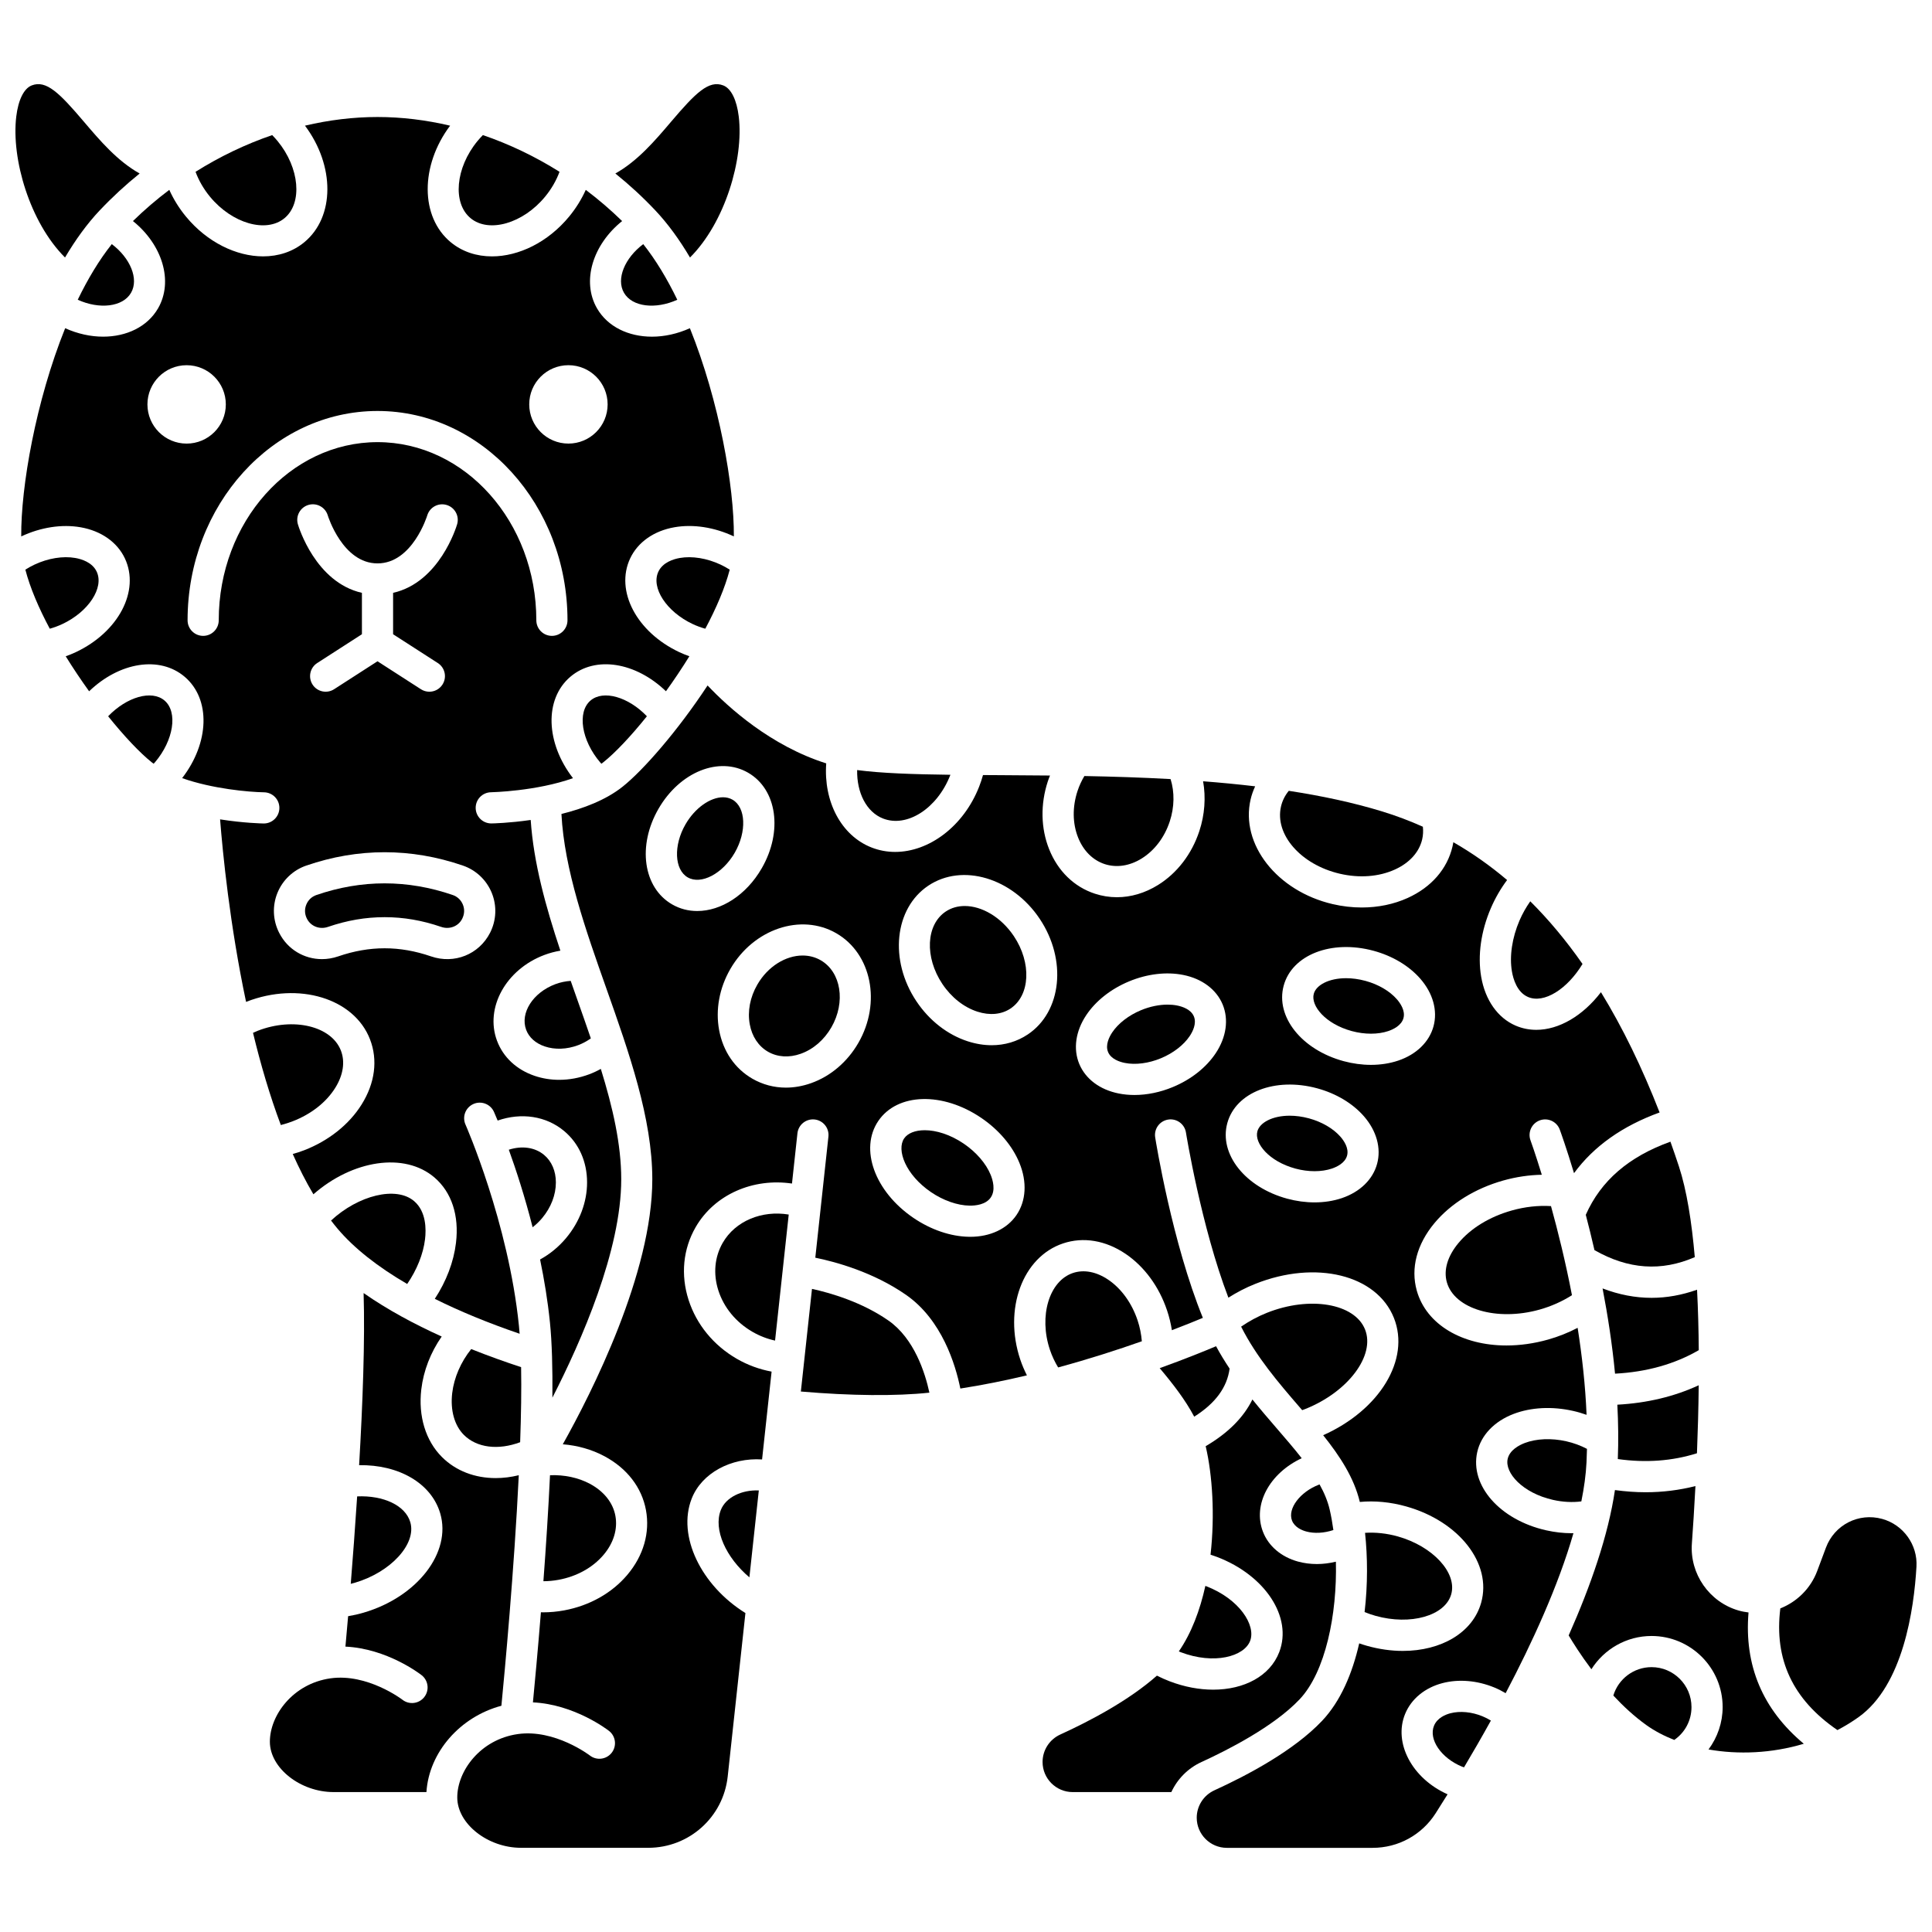 <?xml version="1.0" encoding="UTF-8"?>
<!-- Uploaded to: ICON Repo, www.iconrepo.com, Generator: ICON Repo Mixer Tools -->
<svg width="800px" height="800px" version="1.1" viewBox="144 144 512 512" xmlns="http://www.w3.org/2000/svg">
 <defs>
  <clipPath id="b">
   <path d="m148.09 166h33.906v47h-33.906z"/>
  </clipPath>
  <clipPath id="a">
   <path d="m615 546h36.902v57h-36.902z"/>
  </clipPath>
 </defs>
 <path d="m288.01 563.04c1.328-0.004 2.672-0.129 4.019-0.375 4.844-0.895 9.082-3.25 11.938-6.633 2.656-3.152 3.766-6.82 3.117-10.336-0.641-3.469-3.043-6.481-6.766-8.477-3.062-1.641-6.785-2.418-10.559-2.269-0.449 9.461-1.082 19.16-1.75 28.09z"/>
 <path d="m303.05 346.04c0.105 0.121 0.219 0.234 0.328 0.355 0.168-0.121 0.336-0.242 0.496-0.371 3.137-2.496 7.262-6.856 11.562-12.207-4.914-5.133-11.551-7.059-14.941-4.168-3.586 3.059-2.418 10.566 2.555 16.391z"/>
 <path d="m283.44 416.92c0.754 2.012 2.496 3.57 4.902 4.387 2.707 0.918 5.856 0.805 8.871-0.324 1.215-0.457 2.344-1.074 3.363-1.801-1.168-3.434-2.394-6.902-3.637-10.418-0.566-1.602-1.133-3.211-1.699-4.824-1.363 0.098-2.738 0.375-4.074 0.875-5.926 2.215-9.395 7.644-7.727 12.105z"/>
 <path d="m324.15 291.87c-1.613 0.281-4.5 1.129-5.672 3.621-2.008 4.266 2.152 10.625 9.082 13.883 1.102 0.52 2.223 0.926 3.352 1.242 2.906-5.441 5.215-10.824 6.473-15.652-0.77-0.488-1.574-0.934-2.418-1.332-3.602-1.691-7.547-2.336-10.816-1.762z"/>
 <path d="m245.92 387.06c5.047 0 9.949 0.844 14.992 2.574 2.211 0.762 4.551-0.141 5.566-2.137 0.625-1.234 0.684-2.547 0.191-3.762-0.492-1.215-1.445-2.121-2.684-2.547-11.988-4.121-24.141-4.121-36.133 0-1.238 0.426-2.191 1.332-2.684 2.547-0.492 1.211-0.438 2.519 0.152 3.688l0.027 0.055c1.027 2.016 3.367 2.918 5.574 2.156 5.047-1.73 9.949-2.574 14.996-2.574z"/>
 <path d="m242.05 419.42c2.125 5.477 1.332 11.617-2.223 17.293-3.316 5.297-8.719 9.598-15.211 12.113-1 0.387-2.016 0.711-3.035 1 1.684 3.773 3.504 7.356 5.477 10.676 10.34-9.062 24.137-11.266 32.086-4.449 4.543 3.898 6.566 10.051 5.695 17.324-0.605 5.055-2.566 10.18-5.613 14.828 6.617 3.297 14.133 6.394 22.484 9.254-0.059-0.746-0.121-1.477-0.191-2.164-2.793-27.383-14.047-53.023-14.16-53.277-0.926-2.086 0.016-4.523 2.102-5.449 2.082-0.926 4.523 0.016 5.449 2.098 0.078 0.172 0.426 0.969 0.973 2.293 6.277-2.176 12.836-1.23 17.625 2.777 3.918 3.281 6.074 8.117 6.074 13.617 0 5.227-1.977 10.461-5.559 14.742-1.965 2.348-4.312 4.266-6.894 5.68 1.105 5.336 2.031 10.949 2.613 16.68 0.543 5.316 0.719 12.215 0.652 19.934 7.746-15.121 18.242-39.078 18.242-57.867 0-9.262-2.246-19.047-5.406-29.254-0.996 0.551-2.035 1.039-3.113 1.441-2.598 0.969-5.289 1.457-7.926 1.457-2.234 0-4.43-0.352-6.492-1.051-4.801-1.629-8.348-4.938-9.984-9.312-3.262-8.723 2.375-18.922 12.57-22.734 1.379-0.516 2.797-0.891 4.223-1.133-3.863-11.598-7.106-23.289-7.863-34.637-5.691 0.824-9.984 0.914-10.387 0.918h-0.066c-2.25 0-4.09-1.805-4.129-4.066-0.035-2.281 1.781-4.156 4.062-4.195 0.156-0.004 11.957-0.258 21.723-3.734-7.246-9.363-7.644-20.938-0.703-26.863 6.641-5.664 17.328-3.883 25.344 3.828 2.137-2.965 4.231-6.09 6.203-9.273-0.887-0.32-1.77-0.668-2.641-1.074-11.359-5.34-17.09-16.266-13.043-24.871 2.016-4.289 6.289-7.293 11.727-8.242 4.981-0.871 10.574-0.008 15.746 2.422 0.102-13.121-3.844-35.809-11.648-55.168-3.332 1.5-6.785 2.242-10.055 2.242-6.191 0-11.73-2.606-14.562-7.508-4.141-7.172-1.125-16.891 6.656-23.129-3.043-2.969-6.262-5.734-9.633-8.27-1.125 2.492-2.602 4.883-4.414 7.082-5.629 6.828-13.375 10.547-20.445 10.547-4.027 0-7.836-1.207-10.906-3.734-8.152-6.719-8.125-20.332-0.191-30.906-6.379-1.508-12.836-2.297-19.23-2.297-6.398 0-12.855 0.793-19.23 2.293 7.938 10.574 7.961 24.188-0.191 30.906-3.066 2.527-6.875 3.734-10.906 3.734-7.07 0-14.816-3.719-20.445-10.547-1.809-2.195-3.289-4.59-4.414-7.082-3.371 2.539-6.59 5.301-9.633 8.27 7.777 6.242 10.793 15.961 6.656 23.129-2.832 4.902-8.371 7.508-14.562 7.508-3.273 0-6.723-0.738-10.055-2.242-7.805 19.371-11.75 42.059-11.645 55.18 5.176-2.434 10.77-3.293 15.746-2.422 5.434 0.949 9.707 3.953 11.723 8.242 4.043 8.605-1.684 19.531-13.043 24.871-0.871 0.41-1.75 0.754-2.637 1.074 1.973 3.184 4.07 6.309 6.203 9.273 8.016-7.715 18.703-9.492 25.34-3.828 6.938 5.922 6.543 17.484-0.688 26.844 8 2.836 17.645 3.691 21.707 3.758 2.281 0.035 4.098 1.914 4.062 4.195-0.035 2.258-1.879 4.066-4.129 4.066h-0.066c-0.426-0.008-5.273-0.109-11.52-1.09 0.699 8.887 2.566 27.934 6.887 48.375 0.047-0.02 0.09-0.043 0.137-0.059 13.82-5.363 28.492-0.895 32.703 9.965zm52.59-178.64c5.738 0 10.387 4.652 10.387 10.387 0 5.738-4.652 10.387-10.387 10.387-5.738 0-10.387-4.652-10.387-10.387-0.004-5.734 4.648-10.387 10.387-10.387zm-111.57 10.391c0-5.738 4.652-10.387 10.387-10.387 5.738 0 10.387 4.652 10.387 10.387 0 5.738-4.652 10.387-10.387 10.387s-10.387-4.652-10.387-10.387zm18.898 57.211c0 2.281-1.848 4.129-4.129 4.129s-4.129-1.848-4.129-4.129c0-30.586 22.582-55.469 50.34-55.469 27.754 0 50.34 24.883 50.34 55.469 0 2.281-1.848 4.129-4.129 4.129s-4.129-1.848-4.129-4.129c0-26.031-18.875-47.211-42.078-47.211-23.211 0-42.086 21.18-42.086 47.211zm58.055 11.328c1.918 1.234 2.469 3.789 1.234 5.707-0.789 1.227-2.117 1.895-3.477 1.895-0.766 0-1.539-0.211-2.234-0.66l-11.504-7.41-11.504 7.41c-1.918 1.234-4.473 0.684-5.707-1.234s-0.684-4.473 1.234-5.707l11.848-7.633v-10.969c-12.297-2.785-16.766-17.484-16.969-18.172-0.645-2.188 0.609-4.484 2.797-5.129 2.188-0.641 4.477 0.605 5.125 2.785 0.062 0.199 3.957 12.711 13.18 12.711 9.25 0 13.141-12.582 13.18-12.711 0.656-2.18 2.949-3.426 5.133-2.773 2.18 0.648 3.43 2.934 2.785 5.117-0.203 0.688-4.672 15.391-16.969 18.172v10.969zm-42.02 71.535-0.035-0.066c-1.668-3.281-1.836-7.121-0.453-10.535 1.383-3.418 4.172-6.062 7.652-7.258 13.727-4.719 27.785-4.719 41.508 0 3.481 1.195 6.273 3.844 7.656 7.258 1.383 3.414 1.219 7.254-0.449 10.535-2.934 5.773-9.504 8.387-15.648 6.273-8.328-2.863-16.285-2.863-24.613 0-1.43 0.492-2.887 0.727-4.312 0.727-4.699-0.008-9.078-2.559-11.305-6.934z"/>
 <path d="m172.66 333.82c4.305 5.352 8.43 9.711 11.562 12.207 0.16 0.129 0.328 0.25 0.496 0.371 0.105-0.121 0.223-0.23 0.328-0.355 4.973-5.824 6.141-13.332 2.555-16.395-3.391-2.891-10.023-0.961-14.941 4.172z"/>
 <path d="m281.48 534.95c-2.07 0.508-4.129 0.758-6.125 0.758-5.496 0-10.551-1.895-14.254-5.602-4.301-4.301-6.289-10.828-5.453-17.906 0.586-4.969 2.473-9.789 5.406-14.008-7.227-3.269-14.367-7.098-20.695-11.52 0.387 12.562-0.242 29.406-1.188 45.613 10.492-0.176 19.156 4.773 21.5 12.797 3.023 10.34-6.098 22.133-20.328 26.293-1.359 0.398-2.727 0.707-4.09 0.934-0.277 3.223-0.52 5.949-0.711 8.059 11.027 0.516 19.766 7.238 20.188 7.57 1.797 1.402 2.117 4 0.711 5.797-1.402 1.797-4 2.117-5.797 0.711-0.082-0.066-9.27-7.055-19.074-5.668-9.98 1.414-16.102 9.855-16.051 16.867 0.051 6.945 8.102 13.273 16.891 13.273h24.598c0.68-10.57 8.93-19.961 19.867-22.875 0.863-8.875 3.391-35.934 4.606-61.094z"/>
 <path d="m221.62 441.13c4.844-1.879 8.82-5.004 11.199-8.797 2.141-3.414 2.68-6.938 1.523-9.922-2.519-6.5-12.602-8.906-22.02-5.254-0.434 0.168-0.852 0.363-1.27 0.555 2.008 8.301 4.438 16.629 7.371 24.434 1.078-0.27 2.144-0.609 3.195-1.016z"/>
 <path d="m335.02 544.18c-2.027 5.191 1.375 12.578 7.578 17.836l2.496-23.035c-4.531-0.195-8.758 1.832-10.074 5.199z"/>
 <path d="m238.02 563.45c9.523-2.785 16.402-10.285 14.715-16.047-1.301-4.453-7.098-7.144-14.086-6.844-0.547 8.387-1.145 16.352-1.695 23.172 0.359-0.09 0.715-0.176 1.066-0.281z"/>
 <path d="m335.54 473.34c-2.164 3.754-2.582 8.242-1.168 12.645 1.461 4.547 4.676 8.445 9.051 10.969 1.883 1.086 3.906 1.867 5.977 2.316l3.621-33.402c-7.129-1.176-14.145 1.695-17.48 7.473z"/>
 <path d="m287.68 466.8c2.344-2.797 3.633-6.148 3.633-9.441 0-3.016-1.105-5.602-3.117-7.285-2.438-2.043-5.894-2.5-9.355-1.387 1.918 5.312 4.242 12.414 6.309 20.547 0.91-0.707 1.766-1.516 2.531-2.434z"/>
 <path d="m256.64 472.4c0.309-2.578 0.344-7.312-2.875-10.074-4.777-4.102-14.836-1.547-22.035 5.129 0.57 0.742 1.145 1.473 1.734 2.168 4.34 5.133 10.562 10.051 18.445 14.648 2.562-3.738 4.258-7.926 4.731-11.871z"/>
 <path d="m263.84 513.17c-0.535 4.551 0.59 8.594 3.094 11.098 3.426 3.422 9.105 4.106 14.91 1.934 0.254-7.168 0.363-13.969 0.254-19.895-4.215-1.383-8.68-2.977-13.227-4.789-2.738 3.422-4.543 7.547-5.031 11.652z"/>
 <path d="m499.04 375.54c5.188 1.215 10.379 0.82 14.621-1.105 3.871-1.758 6.438-4.598 7.231-7.992 0.254-1.094 0.301-2.219 0.184-3.352-3.496-1.562-7.094-2.926-10.805-4.059-7.727-2.363-16.07-4.129-24.73-5.457-1.016 1.242-1.707 2.629-2.059 4.133-1.734 7.426 5.246 15.426 15.559 17.832z"/>
 <path d="m548.94 408.21c4.223 1.82 10.383-2.043 14.445-8.75-4.324-6.188-8.941-11.719-13.848-16.605-1.09 1.555-2.062 3.254-2.848 5.078-1.969 4.57-2.703 9.496-2.012 13.516 0.336 1.988 1.344 5.508 4.262 6.762z"/>
 <path d="m436.74 372.99c3.137 1.027 6.617 0.508 9.805-1.473 3.422-2.125 6.07-5.617 7.457-9.84 1.246-3.797 1.293-7.758 0.215-11.211-7.688-0.43-15.352-0.668-22.844-0.809-0.742 1.238-1.359 2.57-1.824 3.984-1.387 4.223-1.328 8.605 0.168 12.344 1.398 3.488 3.891 5.973 7.023 7.004z"/>
 <path d="m169.62 295.49c-1.172-2.496-4.059-3.34-5.672-3.621-3.273-0.574-7.215 0.07-10.812 1.762-0.844 0.398-1.648 0.844-2.418 1.332 1.254 4.828 3.566 10.211 6.473 15.652 1.129-0.316 2.246-0.723 3.348-1.242 6.93-3.258 11.09-9.617 9.082-13.883z"/>
 <path d="m564.25 465.94c0.766 2.922 1.543 6.055 2.301 9.355 8.953 5.106 17.691 5.719 26.586 1.859-0.809-9.324-2.133-17.719-4.207-24.047-0.73-2.227-1.484-4.402-2.246-6.551-11.059 3.977-18.43 10.352-22.434 19.383z"/>
 <path d="m568.7 485.45c1.375 7.141 2.555 14.781 3.301 22.586 8.352-0.434 15.82-2.531 22.191-6.227-0.043-5.398-0.184-10.793-0.457-16.02-4.008 1.422-8.027 2.152-12.043 2.152-4.336 0-8.672-0.836-12.992-2.492z"/>
 <path d="m593.71 529.13c0.227-5.699 0.402-11.789 0.469-18.023-6.457 2.992-13.672 4.719-21.566 5.152 0.254 4.812 0.312 9.641 0.125 14.406 7.41 1.047 14.438 0.527 20.973-1.535z"/>
 <path d="m378 360.91c6.367 2.492 14.363-2.644 17.816-11.457 0.016-0.043 0.031-0.086 0.047-0.129-9.941-0.125-18.352-0.41-24.711-1.25-0.113 6.023 2.477 11.125 6.848 12.836z"/>
 <g clip-path="url(#b)">
  <path d="m170.44 199.74c3.309-3.5 6.848-6.758 10.57-9.762-5.887-3.281-10.527-8.727-14.766-13.715-6.516-7.672-10-11.117-13.84-9.625-2.066 0.809-3.559 3.816-4.094 8.258-1.348 11.203 3.602 28.055 12.922 37.344 2.766-4.68 5.832-8.926 9.207-12.5z"/>
 </g>
 <path d="m178.73 221.59c2.117-3.668-0.207-9.215-5.106-12.898-3.352 4.219-6.363 9.25-9.023 14.742 5.754 2.617 11.961 1.914 14.129-1.844z"/>
 <path d="m219.38 201.83c4.852-4 4.019-13.363-1.816-20.445-0.453-0.551-0.934-1.078-1.43-1.582-7.035 2.406-13.875 5.68-20.312 9.727 0.855 2.316 2.152 4.566 3.836 6.613 5.84 7.082 14.871 9.688 19.723 5.688z"/>
 <path d="m309.36 221.59c2.168 3.758 8.375 4.461 14.129 1.848-2.66-5.496-5.672-10.523-9.023-14.742-4.902 3.68-7.223 9.227-5.106 12.895z"/>
 <path d="m268.72 201.83c4.856 4 13.887 1.395 19.723-5.691 1.688-2.047 2.981-4.293 3.836-6.613-6.438-4.043-13.277-7.32-20.312-9.727-0.496 0.504-0.973 1.031-1.43 1.582-5.84 7.09-6.672 16.449-1.816 20.449z"/>
 <path d="m317.65 199.74c3.375 3.574 6.441 7.82 9.207 12.504 9.316-9.293 14.27-26.145 12.922-37.344-0.535-4.441-2.027-7.449-4.094-8.258-3.84-1.496-7.328 1.953-13.844 9.621-4.238 4.988-8.879 10.434-14.766 13.715 3.731 3.004 7.269 6.258 10.574 9.762z"/>
 <path d="m505.85 403.94c-1.805-0.488-3.531-0.707-5.117-0.707-4.562 0-7.938 1.805-8.57 4.144-0.852 3.148 3.078 7.977 10.082 9.871 3.406 0.922 6.93 0.922 9.664-0.004 1.273-0.43 3.484-1.449 4.023-3.434 0.539-1.984-0.859-3.981-1.742-4.992-1.895-2.18-4.934-3.957-8.34-4.879z"/>
 <path d="m560.54 550.32c-2.219 0-4.496-0.258-6.777-0.77-12.242-2.75-20.273-11.855-18.281-20.73 1.008-4.481 4.523-8.168 9.648-10.121 4.613-1.758 10.203-2.043 15.742-0.797 1.223 0.273 2.418 0.629 3.586 1.039-0.316-7.766-1.191-15.574-2.367-23.051-2.461 1.281-5.098 2.34-7.848 3.113-3.766 1.059-7.484 1.562-11.012 1.562-11.637 0-21.219-5.465-23.77-14.535-1.664-5.918 0.004-12.277 4.691-17.902 4.32-5.188 10.801-9.195 18.242-11.285 3.391-0.953 6.84-1.457 10.199-1.52-1.727-5.625-2.945-9-2.992-9.121-0.781-2.141 0.32-4.512 2.461-5.297 2.141-0.781 4.512 0.32 5.297 2.461 0.203 0.559 1.742 4.805 3.773 11.535 5.242-7.137 12.836-12.516 22.68-16.086-4.644-11.922-9.816-22.539-15.543-31.875-4.816 6.293-11.148 9.977-17.137 9.977-1.875 0-3.719-0.363-5.469-1.113-4.746-2.043-8.074-6.766-9.137-12.953-0.965-5.633-0.055-12.09 2.566-18.176 1.156-2.688 2.621-5.207 4.305-7.461-4.516-3.832-9.262-7.168-14.242-10.02-0.062 0.379-0.141 0.754-0.227 1.133-1.391 5.949-5.602 10.789-11.859 13.633-3.699 1.68-7.863 2.531-12.176 2.535-2.555 0-5.156-0.301-7.742-0.902-14.75-3.445-24.496-15.898-21.723-27.758 0.277-1.191 0.688-2.34 1.199-3.453-4.555-0.539-9.16-0.98-13.793-1.336 0.754 4.273 0.438 8.848-1 13.211-1.992 6.062-5.883 11.133-10.949 14.277-3.457 2.144-7.191 3.238-10.891 3.238-1.973 0-3.938-0.312-5.848-0.938-5.496-1.805-9.797-5.988-12.113-11.781-2.215-5.539-2.34-11.93-0.348-17.992 0.172-0.523 0.375-1.027 0.574-1.539-4.519-0.047-8.949-0.074-13.227-0.098-1.539-0.008-3.043-0.016-4.527-0.027-0.289 1.035-0.625 2.059-1.02 3.066-4.137 10.555-13.293 17.305-22.258 17.305-2.121 0-4.234-0.379-6.266-1.176-8.047-3.156-12.742-12.184-12.004-22.289-14.703-4.656-25.902-14.793-31.445-20.648-7.926 12.055-17.082 22.504-22.516 26.824-4.453 3.547-10.449 5.797-16.211 7.231 0.762 14.719 6.426 30.75 11.922 46.285 5.977 16.898 12.16 34.375 12.16 50.523 0 24.938-16.098 56.625-23.719 70.23 3.918 0.316 7.691 1.375 11.047 3.172 5.981 3.203 9.883 8.27 10.988 14.258 1.105 5.988-0.645 12.082-4.926 17.156-4.082 4.844-10.031 8.191-16.754 9.434-1.871 0.344-3.738 0.516-5.59 0.516-0.191 0-0.375-0.02-0.566-0.023-0.828 10.254-1.629 18.844-2.117 23.883 11.012 0.535 19.738 7.234 20.16 7.562 1.797 1.402 2.117 4 0.711 5.797s-4 2.117-5.797 0.711c-0.082-0.062-9.273-7.051-19.074-5.668-9.98 1.414-16.102 9.855-16.051 16.867 0.051 6.945 8.102 13.273 16.891 13.273h33.719c10.84 0 19.891-8.125 21.059-18.898l4.695-43.316c-11.777-7.324-18.109-20.422-14.246-30.309 2.668-6.828 10.473-10.922 18.66-10.395l2.523-23.277c-3.203-0.594-6.332-1.73-9.215-3.394-6.156-3.555-10.695-9.094-12.785-15.598-2.137-6.648-1.469-13.504 1.879-19.301 4.996-8.652 15.207-13.07 25.523-11.547l1.445-13.32c0.246-2.266 2.285-3.902 4.551-3.66 2.266 0.246 3.906 2.281 3.66 4.551l-3.477 32.078c5.434 1.113 15.387 3.824 24.055 9.855 9.496 6.602 13.09 18.449 14.383 24.82 5.996-0.93 11.926-2.133 17.641-3.492-0.668-1.336-1.27-2.719-1.754-4.168-4.488-13.383 0.586-27.195 11.312-30.793 5.398-1.812 11.297-0.824 16.609 2.773 4.969 3.367 8.863 8.684 10.973 14.977 0.582 1.738 1.004 3.492 1.281 5.246 3.406-1.301 6.188-2.43 8.207-3.273-8.129-19.945-12.441-46.621-12.633-47.82-0.359-2.254 1.176-4.367 3.426-4.727 2.25-0.363 4.367 1.176 4.727 3.426 0.043 0.273 4.031 24.91 11.246 43.773 2.219-1.41 4.59-2.652 7.137-3.664 16.031-6.383 32.16-2.422 36.727 9.027 4.398 11.039-3.793 24.414-18.746 31.086 4.488 5.617 8.184 11.297 9.711 17.684 3.953-0.371 8.129 0.02 12.285 1.188 14.055 3.949 22.781 15.16 19.871 25.516-2.238 7.965-10.613 12.773-20.754 12.773-3.047 0-6.254-0.434-9.5-1.348-0.699-0.195-1.387-0.418-2.066-0.652-1.816 7.988-4.945 15.352-9.824 20.512-7.434 7.859-19.633 14.363-28.562 18.434-2.84 1.297-4.672 4.144-4.672 7.262 0 4.398 3.578 7.981 7.981 7.981h38.641c6.789 0 13.027-3.422 16.691-9.156 0.953-1.492 2.023-3.191 3.164-5.031-9.383-4.184-14.418-13.609-11.246-21.316 1.633-3.973 5.246-6.945 9.914-8.156 4.309-1.117 9.188-0.703 13.734 1.168 1.047 0.43 2.035 0.945 2.988 1.504 7.062-13.414 13.973-28.504 17.969-42.406-0.137 0.008-0.289 0.02-0.441 0.02zm-231.77-164.89c-2.32 0-4.59-0.566-6.656-1.762-7.668-4.426-9.25-15.559-3.602-25.34s16.078-13.977 23.746-9.551c7.668 4.426 9.25 15.559 3.602 25.34-4.125 7.148-10.801 11.312-17.09 11.312zm42.699 34.957c-2.91 5.043-7.359 8.828-12.523 10.66-2.227 0.789-4.477 1.184-6.676 1.184-3.133 0-6.16-0.797-8.887-2.367-4.641-2.68-7.769-7.254-8.809-12.887-0.996-5.391 0.059-11.133 2.969-16.176 6.133-10.625 18.734-14.875 28.086-9.477 9.355 5.402 11.973 18.438 5.84 29.062zm41.918 45.598c-2.508 3.684-6.969 5.781-12.266 5.781-0.102 0-0.203 0-0.305-0.004-4.875-0.074-10.117-1.855-14.754-5.012-10.266-6.992-14.348-18.281-9.293-25.703 5.055-7.418 17.055-7.758 27.32-0.762 4.637 3.16 8.215 7.383 10.066 11.895 2.066 5.019 1.785 10.051-0.77 13.805zm2.984-47.848c-2.832 1.895-6.106 2.856-9.562 2.856-2.055 0-4.18-0.34-6.312-1.027-5.375-1.73-10.223-5.504-13.645-10.625-7.266-10.871-5.844-24.613 3.168-30.637 9.008-6.019 22.25-2.074 29.516 8.797 7.269 10.871 5.848 24.613-3.164 30.637zm38.453 13.938c-3.359 1.395-6.859 2.109-10.191 2.109-1.434 0-2.836-0.133-4.176-0.402-4.988-0.996-8.789-3.848-10.441-7.824-1.648-3.973-0.98-8.68 1.836-12.914 2.519-3.789 6.551-6.969 11.355-8.965 4.805-1.996 9.906-2.602 14.367-1.707 4.988 0.996 8.789 3.848 10.441 7.824 1.648 3.977 0.98 8.68-1.836 12.914-2.516 3.789-6.547 6.973-11.355 8.965zm54.125 20.34c-1.125 4.152-4.531 7.469-9.348 9.098-2.234 0.754-4.688 1.133-7.234 1.133-2.367 0-4.812-0.328-7.231-0.98-11.133-3.016-18.117-11.801-15.895-20.004 2.219-8.199 12.684-12.266 23.816-9.25 5.019 1.359 9.43 4 12.414 7.434 3.332 3.836 4.602 8.418 3.477 12.57zm5.598-27.348c-2.234 0.754-4.688 1.133-7.234 1.133-2.367 0-4.812-0.328-7.231-0.98-11.133-3.016-18.117-11.801-15.895-20.004 2.219-8.203 12.684-12.262 23.816-9.25 5.023 1.359 9.43 4 12.414 7.43 3.336 3.836 4.606 8.418 3.481 12.574-1.125 4.152-4.531 7.469-9.352 9.098z"/>
 <path d="m508.52 572.21c9.277 2.606 18.465-0.008 20.07-5.711 1.602-5.699-4.883-12.723-14.156-15.328-2.922-0.82-5.902-1.133-8.684-0.953 0.684 6.336 0.742 13.703-0.121 21 0.934 0.379 1.898 0.711 2.891 0.992z"/>
 <path d="m490.9 440.38c-1.805-0.488-3.531-0.707-5.113-0.707-4.562 0-7.938 1.809-8.57 4.144-0.852 3.148 3.078 7.977 10.082 9.871 3.406 0.922 6.93 0.922 9.664-0.004 1.273-0.43 3.484-1.449 4.023-3.434s-0.859-3.981-1.742-4.992c-1.895-2.176-4.938-3.957-8.344-4.879z"/>
 <path d="m460.39 413.36c-0.789-1.898-3.113-2.625-4.43-2.887-0.801-0.16-1.656-0.238-2.539-0.238-2.246 0-4.707 0.508-7.043 1.477-3.262 1.352-6.047 3.508-7.644 5.91-0.742 1.117-1.871 3.277-1.086 5.176 0.789 1.898 3.113 2.625 4.43 2.887 2.832 0.57 6.324 0.117 9.582-1.238 3.262-1.352 6.047-3.508 7.644-5.91 0.746-1.117 1.875-3.277 1.086-5.176z"/>
 <path d="m399.67 384.1c-1.824 0-3.555 0.473-5.051 1.473-5.223 3.492-5.621 12.094-0.887 19.18 2.391 3.578 5.695 6.188 9.309 7.352 3.266 1.051 6.379 0.754 8.754-0.832 5.227-3.492 5.625-12.098 0.891-19.184-3.387-5.051-8.48-7.988-13.016-7.988z"/>
 <path d="m581.68 585.81c-4.727 0-8.809 3.133-10.129 7.527 2.617 2.812 5.555 5.539 8.734 7.816 2.148 1.539 4.652 2.863 7.406 3.949 2.852-1.957 4.57-5.168 4.57-8.707 0-5.836-4.746-10.586-10.582-10.586z"/>
 <path d="m607.38 571.32c-0.895-0.109-1.789-0.273-2.68-0.531-7.731-2.246-12.918-9.699-12.336-17.723 0.297-4.109 0.641-9.324 0.945-15.242-4.262 1.082-8.672 1.637-13.215 1.637-2.66 0-5.371-0.207-8.117-0.578-1.766 11.977-6.422 25.375-12.262 38.52 1.137 1.914 3.211 5.227 6.023 8.965 3.359-5.324 9.289-8.816 15.938-8.816 10.391 0 18.844 8.453 18.844 18.844 0 4.102-1.367 8.031-3.742 11.23 7.863 1.379 16.734 1.051 25.246-1.512-10.91-9.098-15.824-20.758-14.645-34.793z"/>
 <g clip-path="url(#a)">
  <path d="m642.8 546.53c-6.231-1.719-12.641 1.551-14.906 7.606l-2.312 6.18c-1.754 4.684-5.402 8.188-9.777 9.926-1.68 13.543 3.293 24.133 15.129 32.25 1.926-1.008 3.801-2.144 5.613-3.438 11.824-8.43 14.684-28.605 15.336-39.883 0.336-5.781-3.484-11.098-9.082-12.641z"/>
 </g>
 <path d="m399.45 447.11c-3.66-2.492-7.398-3.59-10.379-3.59-2.531 0-4.519 0.789-5.465 2.176-2.062 3.031 0.352 9.617 7.117 14.227 3.269 2.227 7 3.531 10.227 3.582 1.523 0.02 4.293-0.227 5.617-2.168 1.32-1.941 0.543-4.606-0.039-6.019-1.227-2.988-3.809-5.977-7.078-8.207z"/>
 <path d="m544.64 464.79c-5.852 1.645-10.867 4.703-14.129 8.621-2.894 3.473-3.992 7.16-3.086 10.383 2 7.117 13.262 10.441 24.594 7.258 3.106-0.875 6.019-2.18 8.566-3.812-1.707-8.867-3.723-16.98-5.555-23.609-3.348-0.211-6.891 0.176-10.391 1.16z"/>
 <path d="m548.08 526.41c-1.465 0.559-4 1.848-4.531 4.215-0.824 3.672 3.914 9.035 12.031 10.863 2.559 0.574 5.141 0.707 7.492 0.398 0.723-3.586 1.207-7.047 1.367-10.316 0.059-1.195 0.098-2.398 0.125-3.606-1.668-0.879-3.531-1.566-5.496-2.012-3.914-0.879-7.922-0.711-10.988 0.457z"/>
 <path d="m528.38 598.03c-1.25 0.324-3.481 1.188-4.352 3.305-1.484 3.609 1.898 8.566 7.387 10.828 0.188 0.078 0.379 0.129 0.566 0.199 2.25-3.777 4.66-7.945 7.121-12.391-0.699-0.426-1.434-0.812-2.207-1.129-2.859-1.18-5.961-1.473-8.516-0.812z"/>
 <path d="m469.86 506.7c-1.266-1.906-2.484-3.875-3.59-5.938-3.215 1.359-8.383 3.453-14.938 5.812 3.555 4.223 6.797 8.422 9.148 12.859 5.609-3.543 8.703-7.738 9.379-12.734z"/>
 <path d="m446.6 499.45c-0.152-1.852-0.52-3.731-1.129-5.551-1.539-4.582-4.301-8.406-7.777-10.762-3.133-2.121-6.453-2.754-9.355-1.781-6.297 2.109-9.094 11.422-6.106 20.336 0.562 1.68 1.305 3.242 2.184 4.691 8.238-2.234 15.801-4.684 22.184-6.934z"/>
 <path d="m488.4 594.35c6.887-7.281 9.973-22.582 9.625-36.484-1.68 0.398-3.367 0.621-5.023 0.621-1.734 0-3.43-0.219-5.031-0.66-4.438-1.223-7.824-4.109-9.281-7.914-2.754-7.191 1.727-15.465 10.277-19.473-2.019-2.586-4.305-5.234-6.711-8.02-2.066-2.391-4.223-4.902-6.352-7.543-2.363 4.801-6.508 8.941-12.391 12.379 0.012 0.051 0.027 0.102 0.039 0.152 1.73 7.418 2.445 18.055 1.254 28.598 0.582 0.188 1.164 0.387 1.738 0.605 12.773 4.887 20.012 15.953 16.48 25.188-2.441 6.383-9.301 9.98-17.52 9.98-3.676 0-7.621-0.719-11.566-2.231-1.148-0.441-2.262-0.938-3.34-1.488-7.441 6.59-17.797 12.043-25.633 15.617-2.84 1.297-4.672 4.144-4.672 7.262 0 4.398 3.578 7.981 7.981 7.981h26.145c1.602-3.461 4.402-6.332 8-7.973 6.75-3.086 19.117-9.344 25.98-16.598z"/>
 <path d="m456.88 581.84c8.879 3.394 16.836 1.148 18.418-2.988 1.586-4.141-2.84-11.125-11.719-14.523-0.047-0.02-0.098-0.031-0.145-0.047-1.422 6.445-3.691 12.5-7.031 17.352 0.164 0.062 0.312 0.145 0.477 0.207z"/>
 <path d="m505.75 496.32c-2.754-6.906-14.656-8.93-25.996-4.414-2.449 0.977-4.762 2.231-6.844 3.668 4.066 8.062 9.906 14.863 15.586 21.441 0.199 0.23 0.398 0.461 0.598 0.691 0.273-0.102 0.547-0.195 0.82-0.305 11.34-4.516 18.59-14.172 15.836-21.082z"/>
 <path d="m486.39 546.95c0.695 1.82 2.656 2.602 3.762 2.906 2.137 0.59 4.727 0.445 7.207-0.375-0.258-1.891-0.582-3.711-0.98-5.426-0.527-2.258-1.449-4.461-2.676-6.66-0.059 0.023-0.121 0.039-0.184 0.059-5 1.918-8.332 6.356-7.129 9.496z"/>
 <path d="m379.42 493.94c-7.059-4.91-15.375-7.305-20.234-8.371l-2.949 27.199c13.246 1.137 25.211 1.25 34.062 0.301-1.129-5.234-4.008-14.355-10.879-19.129z"/>
 <path d="m338.13 355.93c-0.758-0.438-1.613-0.645-2.523-0.645-3.344 0-7.41 2.785-9.941 7.168-3.223 5.578-2.957 12.02 0.582 14.059 3.535 2.039 9.242-0.945 12.465-6.527 3.219-5.578 2.953-12.016-0.582-14.055z"/>
 <path d="m361.5 398.48c-1.477-0.852-3.117-1.258-4.793-1.258-4.461 0-9.207 2.856-12.008 7.711-1.93 3.34-2.641 7.086-2 10.543 0.594 3.215 2.305 5.785 4.816 7.234s5.594 1.648 8.672 0.555c3.312-1.176 6.203-3.664 8.133-7.004 3.852-6.684 2.59-14.656-2.82-17.781z"/>
</svg>